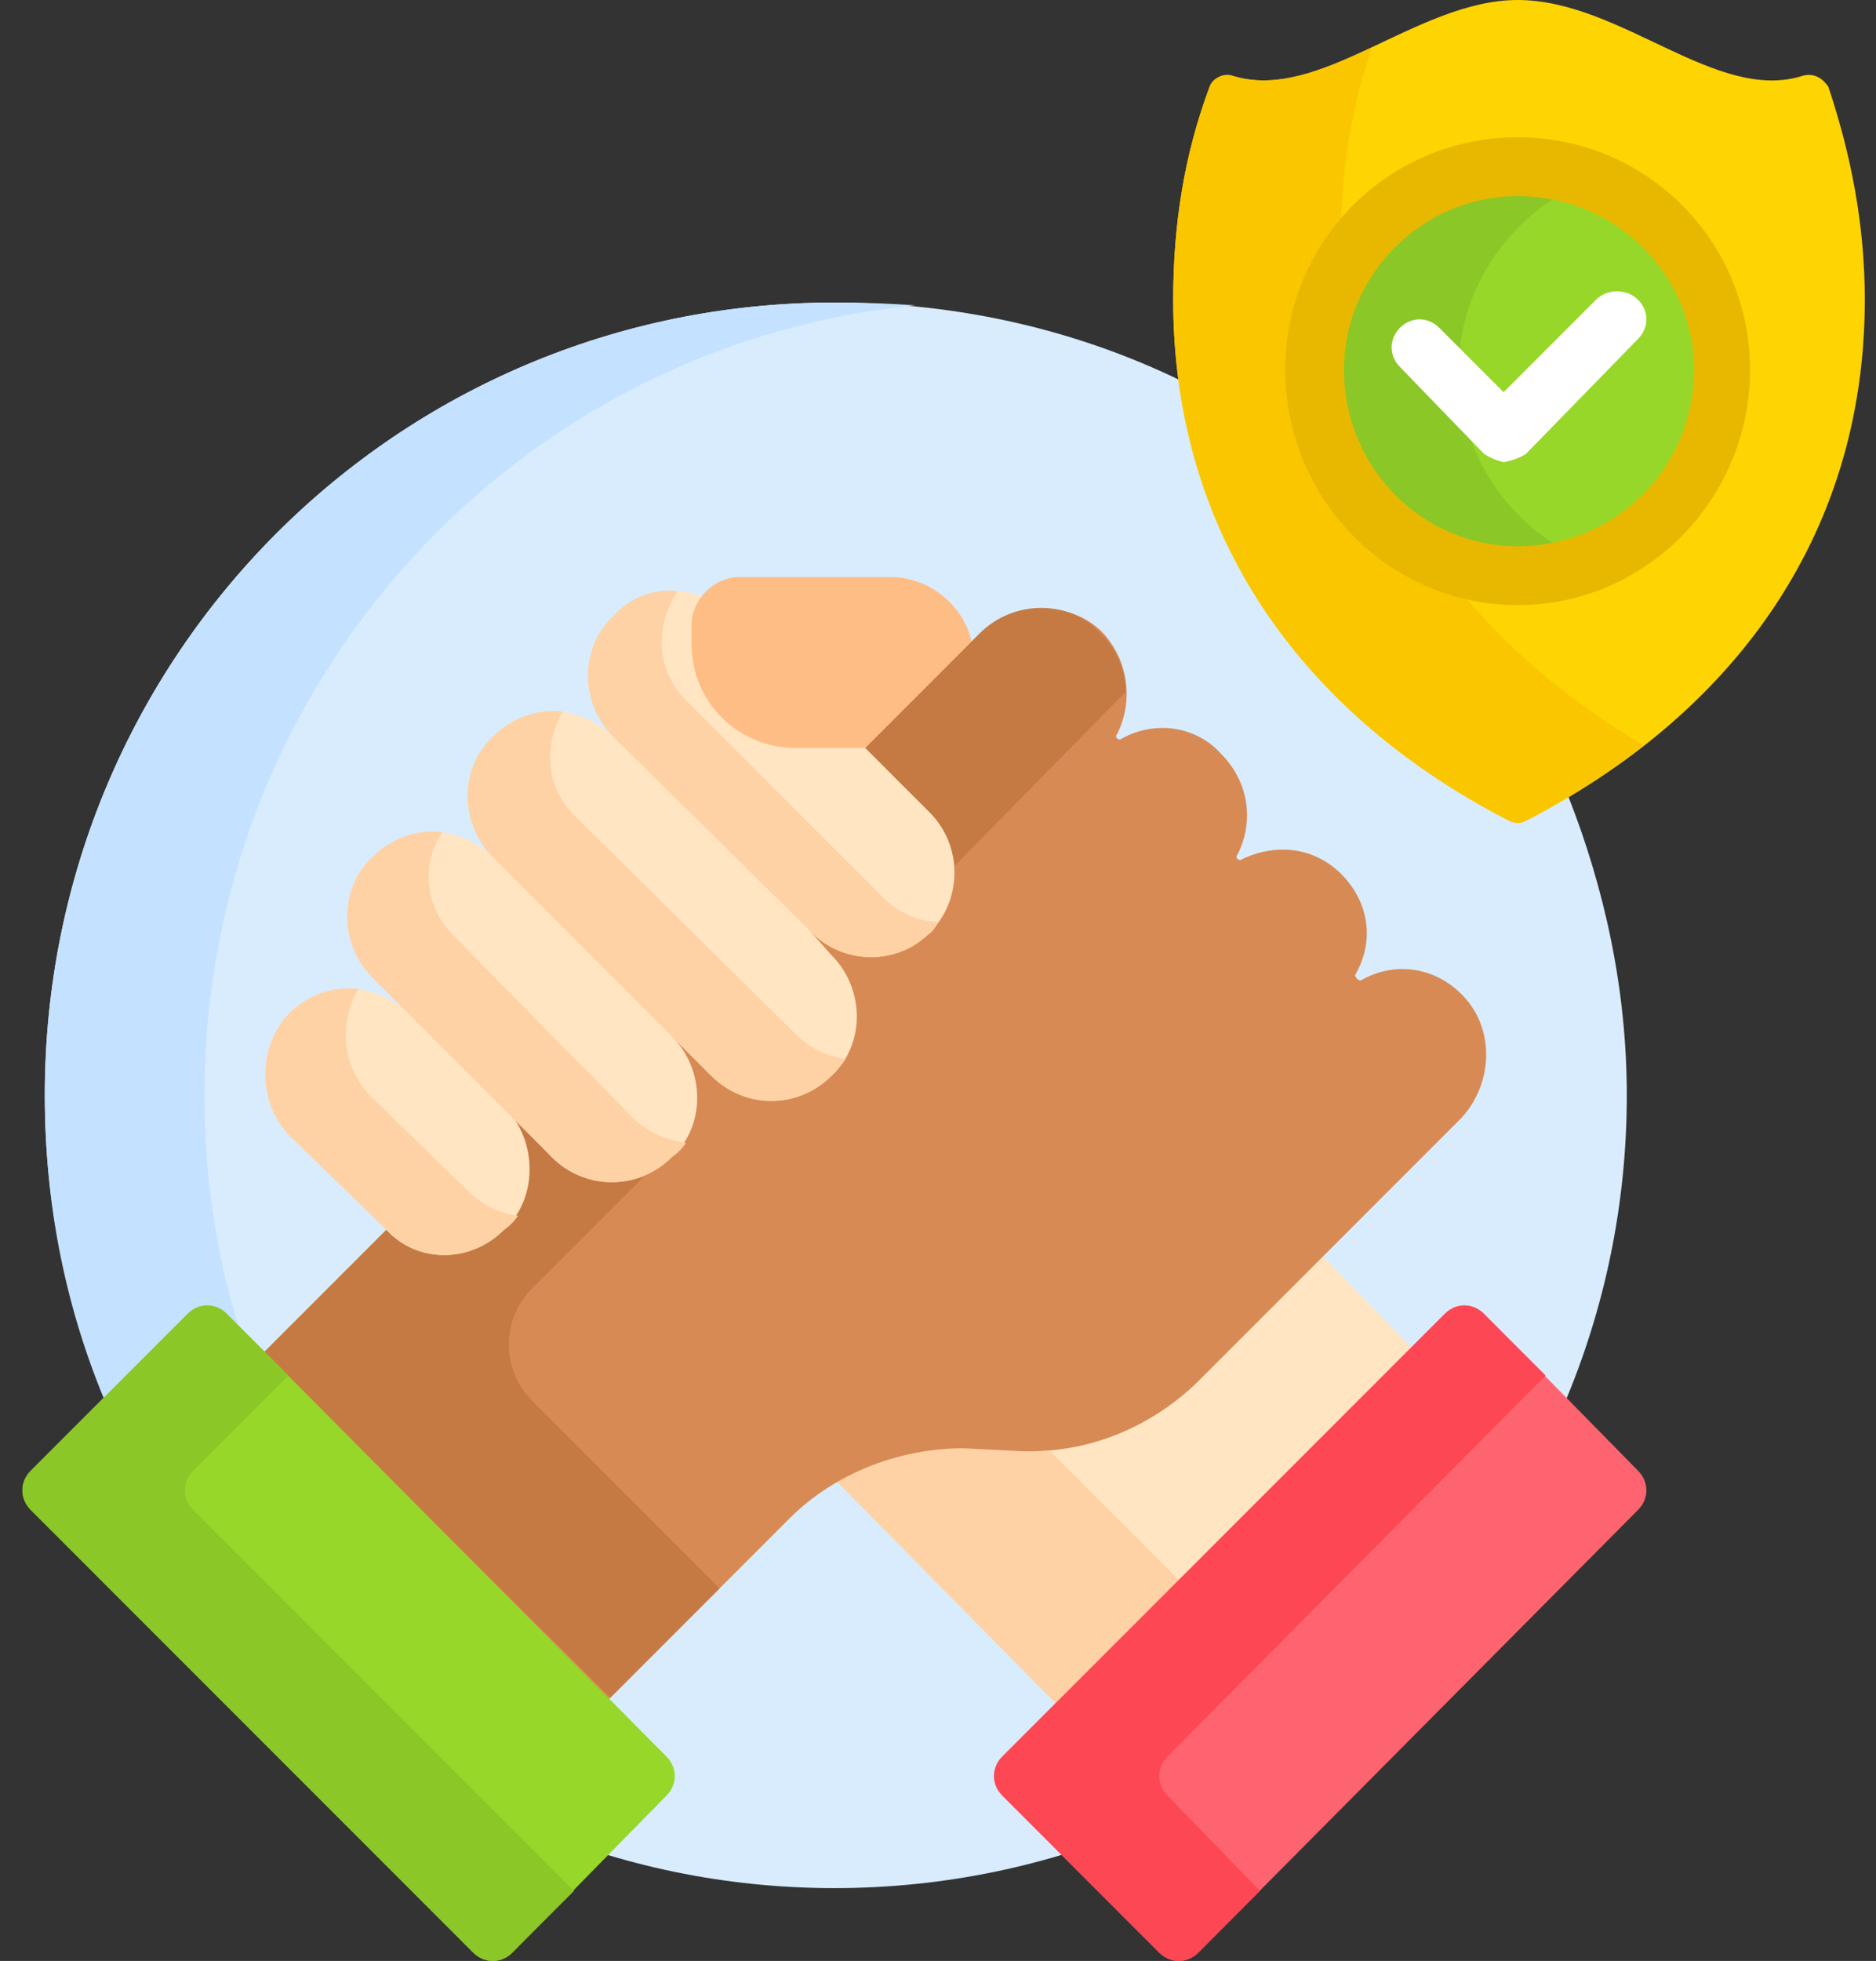 <svg version="1.2" xmlns="http://www.w3.org/2000/svg" viewBox="0 0 67 70" width="67" height="70"><rect x="0" y="0" width="67" height="70" fill="#333333" stroke="none"/><style>.a{fill:#d8ecfe}.b{fill:#c4e2ff}.c{fill:#ffe5c2}.d{fill:#fed2a4}.e{fill:#fe646f}.f{fill:#fd4755}.g{fill:#d88a55}.h{fill:#c57a44}.i{fill:#ffbd86}.j{fill:#97d729}.k{fill:#8bc727}.l{fill:#fed402}.m{fill:#fac600}.n{fill:#e8b800}.o{fill:#fff}</style><path class="a" d="m54.5 29.2q-0.1 0.1-0.3 0.1-0.1 0-0.2-0.1c-6.8-3.5-10.9-9-11.8-15.6-3.7-1.8-7.9-2.8-12.4-2.8-15.6 0-28.2 12.6-28.2 28.3 0 15.6 12.6 28.3 28.2 28.3 15.6 0 28.3-12.7 28.3-28.3 0-3.8-0.8-7.4-2.1-10.7q-0.8 0.4-1.5 0.8z"/><path class="b" d="m6.7 46.9c0.4-0.4 1-0.4 1.4 0l0.4 0.4c-0.8-2.6-1.2-5.4-1.2-8.2 0-14.7 11.1-26.8 25.4-28.2q-1.4-0.1-2.9-0.1c-15.6 0-28.2 12.6-28.2 28.3 0 3.8 0.7 7.4 2.1 10.8z"/><path class="c" d="m42.6 49.3c-1.6 1.5-3.7 2.4-5.9 2.4q-0.1 0-0.3 0l-2-0.1q-0.1 0-0.3 0c-1.5 0-3 0.4-4.3 1.2l8 8.1 12.7-12.7-3.4-3.5z"/><path class="d" d="m36.4 51.8l-2-0.1c-1.6 0-3.2 0.4-4.5 1.2l7.8 7.9 4.4-4.4-4.6-4.6q-0.5 0-1.1 0z"/><path class="e" d="m41.4 69.7l-5.6-5.6c-0.4-0.4-0.4-1 0-1.4l15.8-15.8c0.4-0.4 1-0.4 1.4 0l5.5 5.6c0.4 0.4 0.4 1 0 1.4l-15.7 15.8c-0.4 0.4-1 0.4-1.4 0z"/><path class="f" d="m41.7 64.1c-0.4-0.4-0.4-1 0-1.4l13.5-13.6-2.2-2.2c-0.4-0.4-1-0.4-1.4 0l-15.8 15.8c-0.4 0.4-0.4 1 0 1.4l5.6 5.6c0.4 0.4 1 0.4 1.4 0l2.2-2.2z"/><path class="g" d="m52.3 35.6c-1-1.1-2.5-1.3-3.7-0.6-0.1 0-0.2-0.1-0.2-0.2 0.7-1.2 0.5-2.6-0.5-3.6-1-1-2.4-1.1-3.6-0.5-0.1 0-0.2-0.1-0.1-0.2 0.6-1.2 0.4-2.6-0.6-3.6-0.9-1-2.4-1.2-3.6-0.5-0.1 0-0.2-0.1-0.1-0.2 0.6-1.2 0.4-2.7-0.6-3.7-1.2-1.1-3.1-1-4.3 0.1l-0.3 0.3h-0.2l-3.7 3.7v0.2l2.3 2.2c0.5 0.6 0.9 1.4 0.9 2.2 0 0.8-0.4 1.6-1 2.1-0.5 0.5-1.2 0.7-1.9 0.7q0 0 0 0c-0.8 0-1.6-0.3-2.1-0.9l-0.2 0.2 0.8 0.9c0.5 0.5 0.9 1.2 0.9 2 0 1-0.4 1.8-1.2 2.4q-0.6 0.4-1.3 0.5c-0.9 0.2-1.8-0.1-2.5-0.8l-1.4-1.4-0.2 0.2c0.7 0.7 1 1.6 0.8 2.6q-0.1 0.6-0.4 1c-0.6 0.9-1.6 1.4-2.7 1.3-0.7 0-1.3-0.3-1.8-0.8l-1.6-1.7-0.2 0.2c0.6 0.6 0.9 1.5 0.8 2.3-0.1 0.6-0.3 1.1-0.6 1.5-0.5 0.7-1.4 1.2-2.3 1.2-0.8 0-1.5-0.3-2-0.9l-4.6 4.6 12.4 12.3 6.5-6.5c1.6-1.6 3.9-2.5 6.2-2.5l2 0.1c2.4 0.1 4.6-0.8 6.3-2.4l9.5-9.5c1.1-1.2 1.2-3.1 0.1-4.3z"/><path class="h" d="m33.2 29c0.5 0.5 0.8 1.2 0.9 1.9l6.1-6.2c0-0.8-0.3-1.5-0.9-2.1-1.1-1.2-3.1-1.2-4.3 0l-4.1 4.1z"/><path class="h" d="m19 46l4-4c-1.1 0.4-2.4 0.2-3.3-0.7l-1.6-1.7c1.1 1.2 1.1 3.2-0.1 4.3-1.2 1.2-3.1 1.2-4.2 0l-4.4 4.4 12.4 12.3 3.9-3.9-6.7-6.7c-1.1-1.1-1.1-2.9 0-4z"/><path class="c" d="m33.2 29l-7-7c-1.2-1.2-3.1-1.2-4.3 0-1.2 1.1-1.2 3.1 0 4.3-1.2-1.2-3.1-1.2-4.3 0-1.2 1.1-1.2 3.1 0 4.3-1.2-1.2-3.1-1.2-4.3 0-1.2 1.1-1.2 3.1 0 4.3l1.3 1.3c-1.2-1.2-3.1-1.2-4.3 0-1.1 1.2-1.1 3.1 0 4.3l3.5 3.4c1.1 1.2 3 1.2 4.2 0 1.2-1.1 1.2-3.1 0.1-4.3l1.6 1.7c1.2 1.2 3.1 1.2 4.3 0 1.2-1.1 1.2-3.1 0-4.3l1.4 1.4c1.2 1.2 3.1 1.2 4.3 0 1.2-1.1 1.2-3.1 0-4.3l-0.8-0.9c1.1 1.2 3 1.3 4.2 0.2 1.3-1.2 1.3-3.2 0.1-4.4z"/><path class="i" d="m31.8 20.6h-5.4c-0.9 0-1.7 0.8-1.7 1.7v0.7c0 2.1 1.7 3.7 3.7 3.7h2.5l3.8-3.8c-0.3-1.3-1.5-2.3-2.9-2.3z"/><path class="d" d="m31.5 32l-7-7c-1.1-1.1-1.1-2.7-0.3-3.9-0.8-0.1-1.7 0.2-2.3 0.9-1.2 1.1-1.2 3.1 0 4.3l7 6.9c1.1 1.2 3 1.3 4.2 0.2q0.3-0.2 0.4-0.5c-0.7 0-1.4-0.3-2-0.9z"/><path class="d" d="m28.4 36.9l-7.9-7.8c-1-1-1.1-2.5-0.4-3.7-0.9-0.1-1.8 0.2-2.5 0.9-1.2 1.1-1.2 3.1 0 4.3l7.8 7.8c1.2 1.2 3.1 1.2 4.3 0q0.3-0.3 0.5-0.6c-0.7-0.1-1.3-0.4-1.8-0.9z"/><path class="d" d="m22.6 39.9l-6.4-6.5c-1-1-1.2-2.5-0.4-3.7-0.9-0.1-1.8 0.2-2.5 0.9-1.2 1.1-1.2 3.1 0 4.3l6.4 6.4c1.2 1.2 3.1 1.2 4.3 0q0.3-0.2 0.5-0.5c-0.7-0.1-1.4-0.4-1.9-0.9z"/><path class="d" d="m16.7 42.5l-3.5-3.4c-1-1.1-1.1-2.6-0.4-3.8-0.9-0.1-1.8 0.2-2.5 0.9-1.1 1.2-1.1 3.1 0 4.3l3.5 3.4c1.1 1.2 3 1.2 4.2 0q0.3-0.2 0.5-0.5c-0.7-0.1-1.3-0.4-1.8-0.9z"/><path class="j" d="m23.8 64.1l-5.5 5.6c-0.4 0.4-1 0.4-1.4 0l-15.8-15.8c-0.4-0.4-0.4-1 0-1.4l5.6-5.6c0.4-0.4 1-0.4 1.4 0l15.7 15.8c0.4 0.4 0.4 1 0 1.4z"/><path class="k" d="m6.9 53.9c-0.4-0.4-0.4-1 0-1.4l3.4-3.4-2.2-2.2c-0.4-0.4-1-0.4-1.4 0l-5.6 5.6c-0.4 0.4-0.4 1 0 1.4l15.8 15.8c0.4 0.4 1 0.4 1.4 0l2.2-2.2z"/><path class="l" d="m54.2 0c-3.6 0-7.1 3.7-10.2 2.7-0.3-0.1-0.7 0.1-0.8 0.4-0.9 2.4-1.3 4.9-1.3 7.6 0 8.6 4.8 14.9 12 18.6 0.2 0.1 0.4 0.1 0.6 0 7.2-3.7 12.1-10 12.1-18.6 0-2.7-0.5-5.2-1.3-7.6-0.2-0.3-0.5-0.5-0.9-0.4-3.1 1-6.5-2.7-10.2-2.7z"/><path class="m" d="m52.4 21.4c-3.7-0.9-6.5-4.2-6.5-8.2 0-2 0.8-3.9 2-5.4q0.1-3.2 1.1-6.1c-1.7 0.8-3.4 1.5-5 1-0.3-0.1-0.7 0.1-0.8 0.4-0.9 2.4-1.3 4.9-1.3 7.6 0 8.6 4.8 14.9 12 18.6 0.2 0.1 0.4 0.1 0.6 0q2.3-1.2 4.2-2.7c-2.4-1.4-4.6-3.2-6.3-5.2z"/><path fill-rule="evenodd" class="j" d="m54.2 20.5c-4 0-7.3-3.2-7.3-7.3 0-4 3.3-7.3 7.3-7.3 4.1 0 7.3 3.3 7.3 7.3 0 4.1-3.2 7.3-7.3 7.3z"/><path class="k" d="m52.1 13.2c0-3.1 2-5.7 4.7-6.8q-1.2-0.5-2.6-0.5c-4 0-7.3 3.3-7.3 7.3 0 4.1 3.3 7.3 7.3 7.3q1.4 0 2.6-0.4c-2.7-1.1-4.7-3.7-4.7-6.9z"/><path class="n" d="m54.2 21.6c-4.6 0-8.3-3.8-8.3-8.4 0-4.6 3.7-8.3 8.3-8.3 4.6 0 8.3 3.7 8.3 8.3 0 4.6-3.7 8.4-8.3 8.4zm0-14.6c-3.4 0-6.2 2.8-6.2 6.2 0 3.5 2.8 6.3 6.2 6.3 3.5 0 6.3-2.8 6.3-6.3 0-3.4-2.8-6.2-6.3-6.2z"/><path class="o" d="m53.7 16.5q-0.4-0.1-0.7-0.3l-3-3.1c-0.4-0.4-0.4-1 0-1.4 0.4-0.4 1-0.4 1.4 0l2.3 2.3 3.3-3.3c0.4-0.4 1.1-0.4 1.5 0 0.4 0.4 0.4 1 0 1.4l-4 4.1q-0.3 0.2-0.8 0.3z"/></svg>